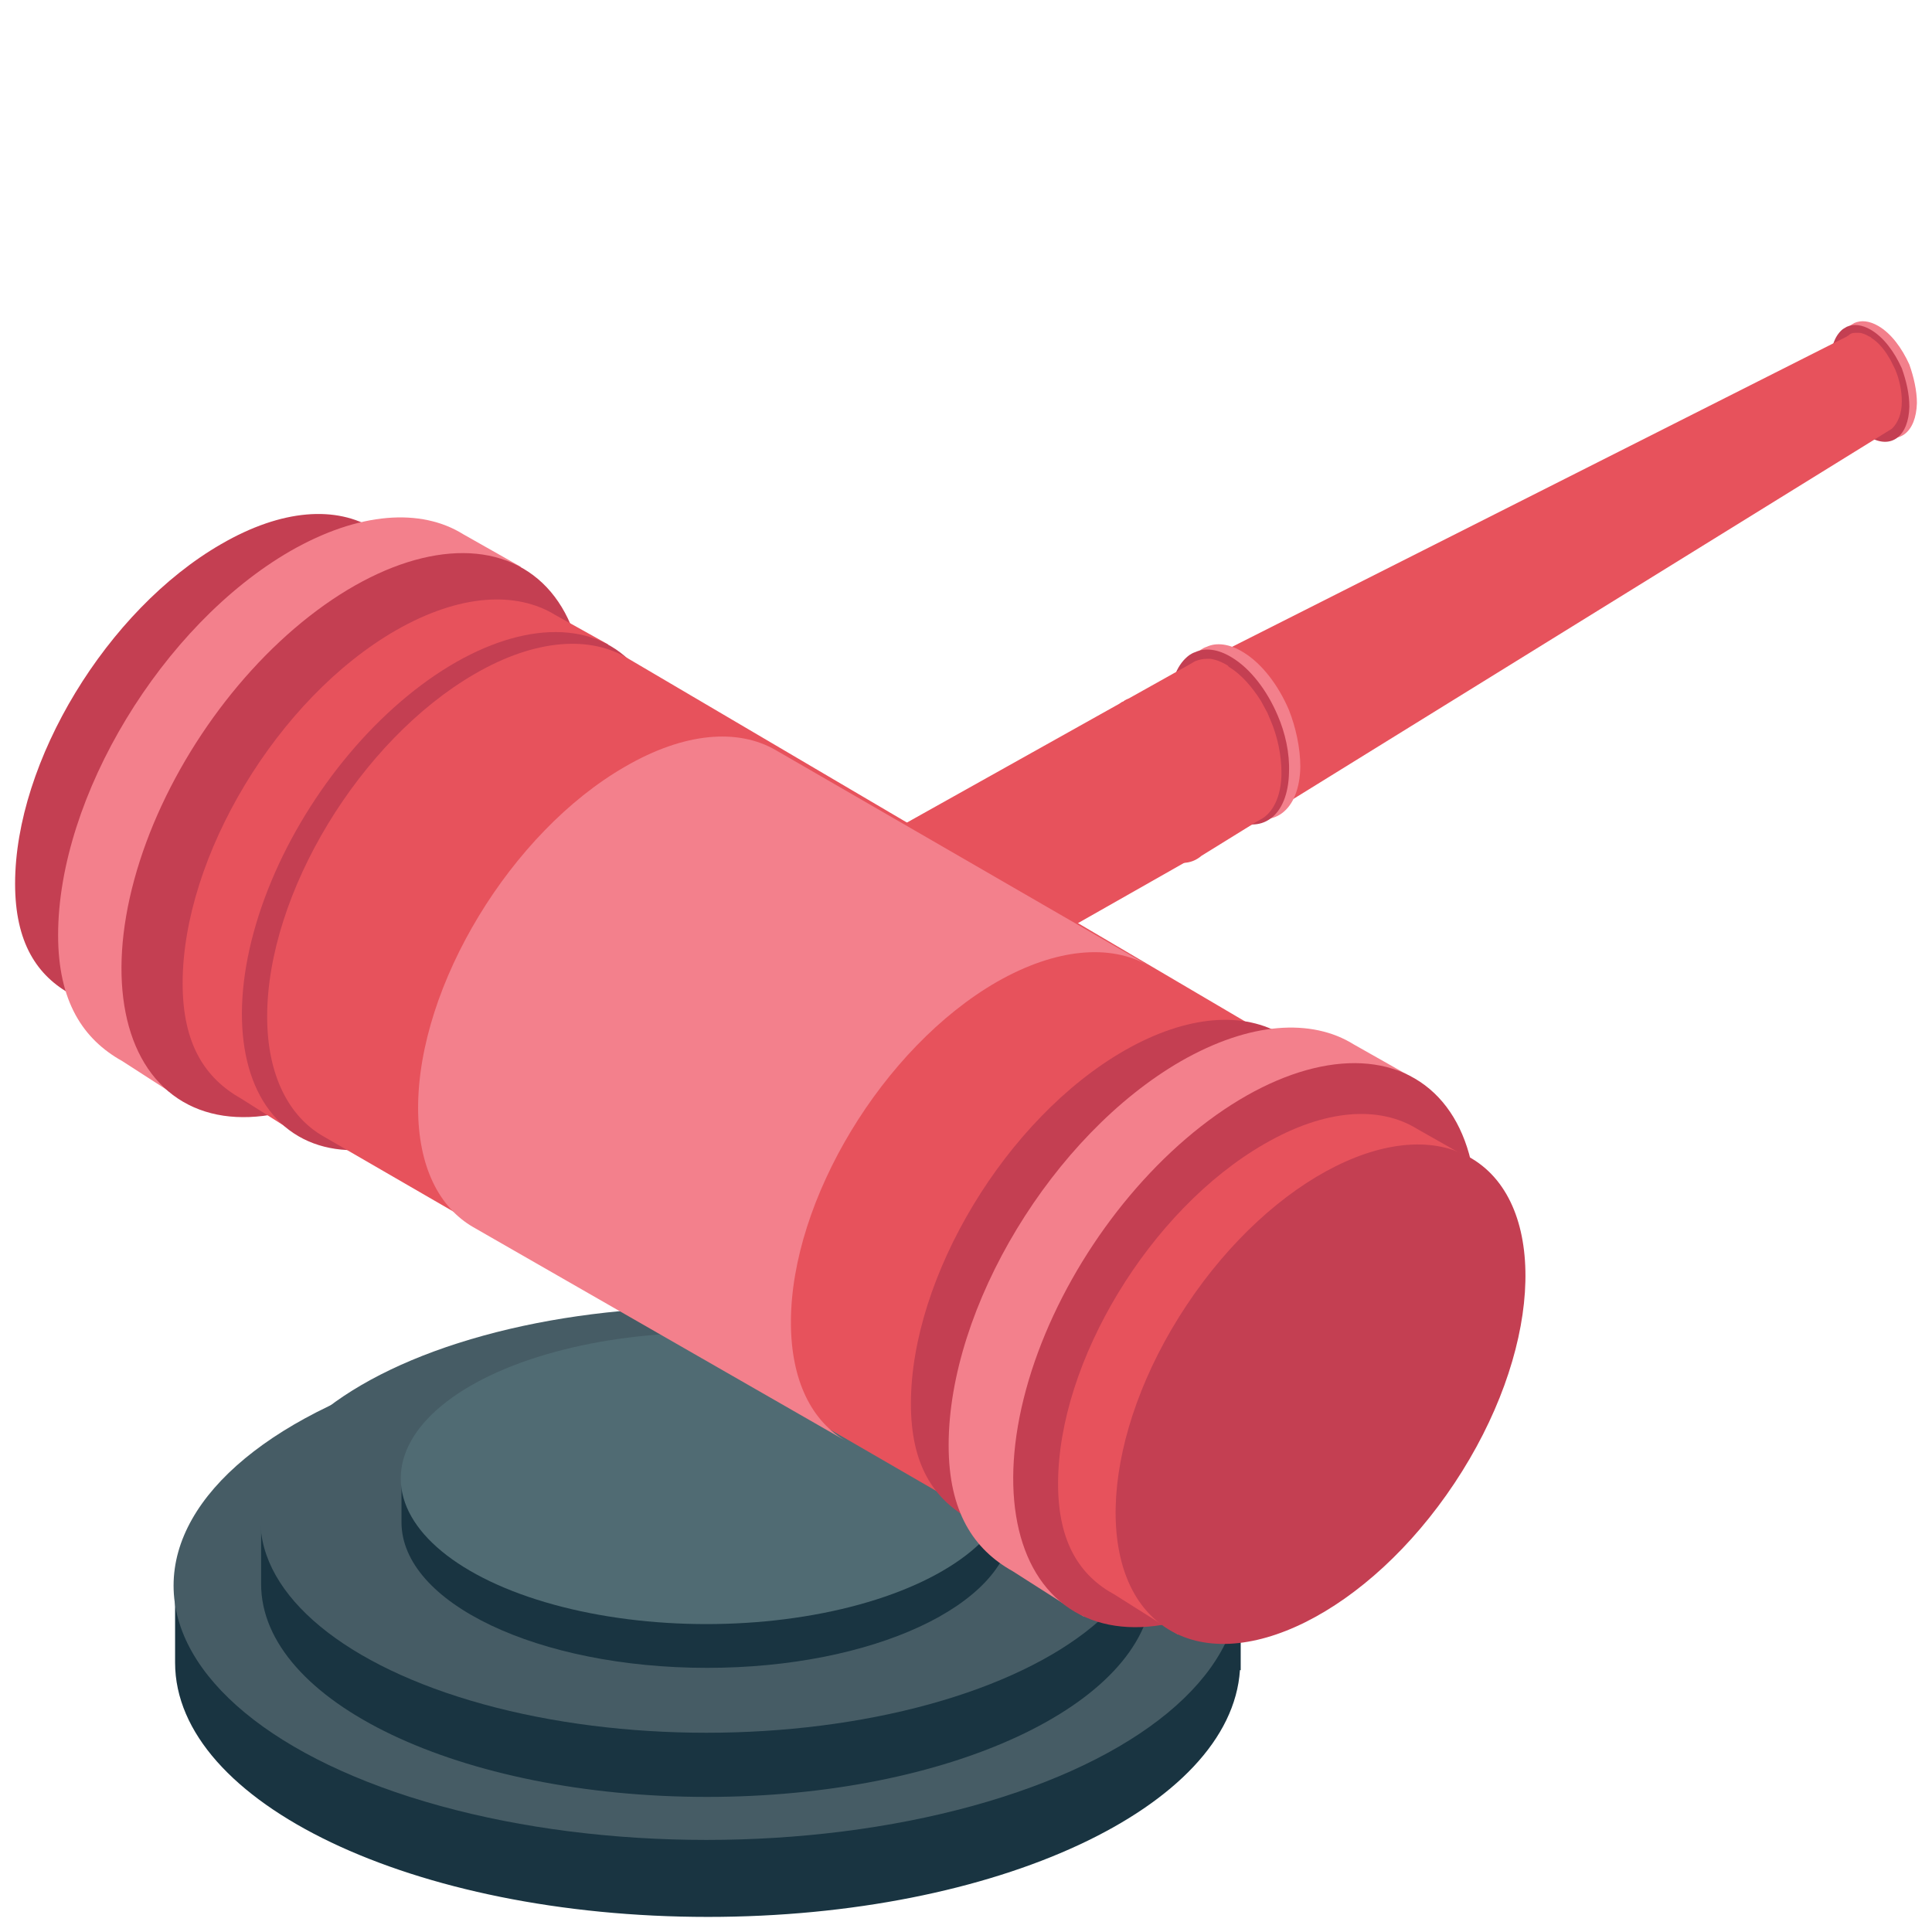 <?xml version="1.0" encoding="utf-8"?>
<!-- Generator: Adobe Illustrator 24.2.1, SVG Export Plug-In . SVG Version: 6.00 Build 0)  -->
<svg version="1.1" id="Layer_1" xmlns="http://www.w3.org/2000/svg" xmlns:xlink="http://www.w3.org/1999/xlink" x="0px" y="0px"
	 viewBox="0 0 256 256" enable-background="new 0 0 256 256" xml:space="preserve">
<g id="attorneys_general" display="none">
	<g display="inline">
		<g>
			<polygon fill="#506B73" points="13.7,160.8 161.6,246.2 242.3,199.5 94.4,114.1 			"/>
			<polygon fill="#193441" points="242.3,199.5 242.3,207.3 161.6,254 161.6,246.2 			"/>
			<polygon fill="#465C65" points="161.6,254 13.7,168.6 13.7,160.8 161.6,246.2 			"/>
		</g>
		<g>
			<polygon fill="#506B73" points="23.4,154.6 161.6,234.4 236,191.4 97.8,111.6 			"/>
			<polygon fill="#193441" points="236,191.4 236,199.2 161.6,242.2 161.6,234.4 			"/>
			<polygon fill="#465C65" points="161.6,242.2 23.4,162.4 23.4,154.6 161.6,234.4 			"/>
		</g>
		<g>
			<polygon fill="#506B73" points="32.4,148.6 161.5,223.1 231.1,183 102,108.5 			"/>
			<polygon fill="#193441" points="231.1,183 231.1,190.2 161.5,230.4 161.5,223.1 			"/>
			<polygon fill="#465C65" points="161.5,230.4 32.4,155.8 32.4,148.6 161.5,223.1 			"/>
		</g>
	</g>
	<g display="inline">
		<g>
			<g>
				<path fill="#C43F52" d="M123.1,125.8c-1.4-4.2-7.4-7.3-14.6-7.3s-13.2,3.1-14.6,7.3h-0.3l0,1.9c0.1,5,6.7,9.1,14.9,9.1
					s14.9-4.1,14.9-9.1l0-1.9H123.1z"/>
				<ellipse fill="#F3808C" cx="108.5" cy="125.8" rx="14.9" ry="9.2"/>
			</g>
			<g>
				<path fill="#C43F52" d="M122.2,123.5c-1.3-3.9-6.9-6.8-13.6-6.8c-6.7,0-12.3,2.9-13.6,6.8h-0.3l0,1.8c0.1,4.7,6.3,8.5,13.9,8.5
					s13.9-3.8,13.9-8.5l0-1.8H122.2z"/>
				<path fill="#F3808C" d="M122.4,123.5c0,4.7-6.2,8.5-13.9,8.5c-7.7,0-13.9-3.8-13.9-8.5c0-4.7,6.2-8.5,13.9-8.5
					C116.2,114.9,122.4,118.7,122.4,123.5z"/>
			</g>
			<g>
				<path fill="#C43F52" d="M121.2,121.7c-1.2-3.6-6.4-6.3-12.7-6.3c-6.2,0-11.4,2.7-12.7,6.3h-0.3l0,1.7c0.1,4.3,5.8,7.9,12.9,7.9
					c7.1,0,12.9-3.5,12.9-7.9l0-1.7H121.2z"/>
				<path fill="#F3808C" d="M121.4,121.7c0,4.4-5.8,7.9-12.9,7.9c-7.1,0-12.9-3.5-12.9-7.9s5.8-7.9,12.9-7.9
					C115.6,113.8,121.4,117.3,121.4,121.7z"/>
			</g>
			<g>
				<path fill="#C43F52" d="M121.2,121.7c-1.2-3.6-6.4-6.3-12.7-6.3c-6.2,0-11.4,2.7-12.7,6.3h-0.3l0,1.7c0.1,4.3,5.8,7.9,12.9,7.9
					c7.1,0,12.9-3.5,12.9-7.9l0-1.7H121.2z"/>
				<path fill="#F3808C" d="M121.4,121.7c0,4.4-5.8,7.9-12.9,7.9c-7.1,0-12.9-3.5-12.9-7.9s5.8-7.9,12.9-7.9
					C115.6,113.8,121.4,117.3,121.4,121.7z"/>
			</g>
			<g>
				<path fill="#C43F52" d="M117.4,50.4c-0.9-2.5-4.5-4.4-8.9-4.4c-4.4,0-8,1.9-8.9,4.4h-0.2l0,68.8c0,3,4.1,5.5,9.1,5.5
					c5,0,9-2.5,9.1-5.5l0-68.8H117.4z"/>
				<path fill="#F3808C" d="M117.6,50.4c0,3.1-4.1,5.6-9.1,5.6c-5,0-9.1-2.5-9.1-5.6c0-3.1,4.1-5.6,9.1-5.6
					C113.5,44.8,117.6,47.3,117.6,50.4z"/>
			</g>
		</g>
		<g>
			<g>
				<path fill="#C43F52" d="M152.4,142.4c-1.4-4.2-7.4-7.3-14.6-7.3c-7.2,0-13.2,3.1-14.6,7.3h-0.3l0,1.9c0.1,5,6.7,9.1,14.9,9.1
					c8.2,0,14.9-4.1,14.9-9.1l0-1.9H152.4z"/>
				<ellipse fill="#F3808C" cx="137.8" cy="142.4" rx="14.9" ry="9.2"/>
			</g>
			<g>
				<path fill="#C43F52" d="M151.4,140.1c-1.3-3.9-6.9-6.8-13.6-6.8c-6.7,0-12.3,2.9-13.6,6.8h-0.3l0,1.8c0.1,4.7,6.3,8.5,13.9,8.5
					c7.7,0,13.9-3.8,13.9-8.5l0-1.8H151.4z"/>
				<path fill="#F3808C" d="M151.7,140.1c0,4.7-6.2,8.5-13.9,8.5c-7.7,0-13.9-3.8-13.9-8.5c0-4.7,6.2-8.5,13.9-8.5
					C145.5,131.5,151.7,135.3,151.7,140.1z"/>
			</g>
			<g>
				<path fill="#C43F52" d="M150.4,138.3c-1.2-3.6-6.4-6.3-12.7-6.3c-6.2,0-11.4,2.7-12.7,6.3h-0.3l0,1.7c0.1,4.3,5.8,7.9,12.9,7.9
					c7.1,0,12.9-3.5,12.9-7.9l0-1.7H150.4z"/>
				<path fill="#F3808C" d="M150.7,138.3c0,4.4-5.8,7.9-12.9,7.9c-7.1,0-12.9-3.5-12.9-7.9s5.8-7.9,12.9-7.9
					C144.9,130.4,150.7,133.9,150.7,138.3z"/>
			</g>
			<g>
				<path fill="#C43F52" d="M150.4,138.3c-1.2-3.6-6.4-6.3-12.7-6.3c-6.2,0-11.4,2.7-12.7,6.3h-0.3l0,1.7c0.1,4.3,5.8,7.9,12.9,7.9
					c7.1,0,12.9-3.5,12.9-7.9l0-1.7H150.4z"/>
				<path fill="#F3808C" d="M150.7,138.3c0,4.4-5.8,7.9-12.9,7.9c-7.1,0-12.9-3.5-12.9-7.9s5.8-7.9,12.9-7.9
					C144.9,130.4,150.7,133.9,150.7,138.3z"/>
			</g>
			<g>
				<path fill="#C43F52" d="M146.6,67c-0.9-2.5-4.5-4.4-8.9-4.4c-4.4,0-8,1.9-8.9,4.4h-0.2l0,68.8c0,3,4.1,5.5,9.1,5.5
					c5,0,9-2.5,9.1-5.5l0-68.8H146.6z"/>
				<path fill="#F3808C" d="M146.8,67c0,3.1-4.1,5.6-9.1,5.6c-5,0-9.1-2.5-9.1-5.6c0-3.1,4.1-5.6,9.1-5.6
					C142.8,61.4,146.8,63.9,146.8,67z"/>
			</g>
		</g>
		<g>
			<g>
				<path fill="#C43F52" d="M181.6,159.3c-1.4-4.2-7.4-7.3-14.6-7.3c-7.2,0-13.2,3.1-14.6,7.3h-0.3l0,1.9c0.1,5,6.7,9.1,14.9,9.1
					c8.2,0,14.9-4.1,14.9-9.1l0-1.9H181.6z"/>
				<ellipse fill="#F3808C" cx="167" cy="159.3" rx="14.9" ry="9.2"/>
			</g>
			<g>
				<path fill="#C43F52" d="M180.6,157c-1.3-3.9-6.9-6.8-13.6-6.8c-6.7,0-12.3,2.9-13.6,6.8h-0.3l0,1.8c0.1,4.7,6.3,8.5,13.9,8.5
					c7.7,0,13.9-3.8,13.9-8.5l0-1.8H180.6z"/>
				<path fill="#F3808C" d="M180.9,157c0,4.7-6.2,8.5-13.9,8.5c-7.7,0-13.9-3.8-13.9-8.5c0-4.7,6.2-8.5,13.9-8.5
					C174.7,148.4,180.9,152.3,180.9,157z"/>
			</g>
			<g>
				<path fill="#C43F52" d="M179.7,155.2c-1.2-3.6-6.4-6.3-12.7-6.3c-6.2,0-11.4,2.7-12.7,6.3h-0.3l0,1.7c0.1,4.3,5.8,7.9,12.9,7.9
					c7.1,0,12.9-3.5,12.9-7.9l0-1.7H179.7z"/>
				<path fill="#F3808C" d="M179.9,155.2c0,4.4-5.8,7.9-12.9,7.9c-7.1,0-12.9-3.5-12.9-7.9c0-4.4,5.8-7.9,12.9-7.9
					C174.1,147.3,179.9,150.8,179.9,155.2z"/>
			</g>
			<g>
				<path fill="#C43F52" d="M179.7,155.2c-1.2-3.6-6.4-6.3-12.7-6.3c-6.2,0-11.4,2.7-12.7,6.3h-0.3l0,1.7c0.1,4.3,5.8,7.9,12.9,7.9
					c7.1,0,12.9-3.5,12.9-7.9l0-1.7H179.7z"/>
				<path fill="#F3808C" d="M179.9,155.2c0,4.4-5.8,7.9-12.9,7.9c-7.1,0-12.9-3.5-12.9-7.9c0-4.4,5.8-7.9,12.9-7.9
					C174.1,147.3,179.9,150.8,179.9,155.2z"/>
			</g>
			<g>
				<path fill="#C43F52" d="M175.9,83.9c-0.9-2.5-4.5-4.4-8.9-4.4c-4.4,0-8,1.9-8.9,4.4h-0.2l0,68.8c0,3,4.1,5.5,9.1,5.5
					c5,0,9-2.5,9.1-5.5l0-68.8H175.9z"/>
				<path fill="#F3808C" d="M176.1,83.9c0,3.1-4.1,5.6-9.1,5.6c-5,0-9.1-2.5-9.1-5.6c0-3.1,4.1-5.6,9.1-5.6
					C172,78.3,176.1,80.8,176.1,83.9z"/>
			</g>
		</g>
		<g>
			<g>
				<path fill="#C43F52" d="M210.9,176.2c-1.4-4.2-7.4-7.3-14.6-7.3c-7.2,0-13.2,3.1-14.6,7.3h-0.3l0,1.9c0.1,5,6.7,9.1,14.9,9.1
					c8.2,0,14.9-4.1,14.9-9.1l0-1.9H210.9z"/>
				<ellipse fill="#F3808C" cx="196.2" cy="176.2" rx="14.9" ry="9.2"/>
			</g>
			<g>
				<path fill="#C43F52" d="M209.9,173.8c-1.3-3.9-6.9-6.8-13.6-6.8c-6.7,0-12.3,2.9-13.6,6.8h-0.3l0,1.8c0.1,4.7,6.3,8.5,13.9,8.5
					c7.7,0,13.9-3.8,13.9-8.5l0-1.8H209.9z"/>
				<ellipse fill="#F3808C" cx="196.2" cy="173.8" rx="13.9" ry="8.5"/>
			</g>
			<g>
				<path fill="#C43F52" d="M208.9,172.1c-1.2-3.6-6.4-6.3-12.7-6.3c-6.2,0-11.4,2.7-12.7,6.3h-0.3l0,1.7c0.1,4.3,5.8,7.9,12.9,7.9
					s12.9-3.5,12.9-7.9l0-1.7H208.9z"/>
				<path fill="#F3808C" d="M209.2,172.1c0,4.4-5.8,7.9-12.9,7.9s-12.9-3.5-12.9-7.9s5.8-7.9,12.9-7.9S209.2,167.7,209.2,172.1z"/>
			</g>
			<g>
				<path fill="#C43F52" d="M208.9,172.1c-1.2-3.6-6.4-6.3-12.7-6.3c-6.2,0-11.4,2.7-12.7,6.3h-0.3l0,1.7c0.1,4.3,5.8,7.9,12.9,7.9
					s12.9-3.5,12.9-7.9l0-1.7H208.9z"/>
				<path fill="#F3808C" d="M209.2,172.1c0,4.4-5.8,7.9-12.9,7.9s-12.9-3.5-12.9-7.9s5.8-7.9,12.9-7.9S209.2,167.7,209.2,172.1z"/>
			</g>
			<g>
				<path fill="#C43F52" d="M205.1,100.7c-0.9-2.5-4.5-4.4-8.9-4.4c-4.4,0-8,1.9-8.9,4.4h-0.2l0,68.8c0,3,4.1,5.5,9.1,5.5
					c5,0,9-2.5,9.1-5.5l0-68.8H205.1z"/>
				<path fill="#F3808C" d="M205.3,100.7c0,3.1-4.1,5.6-9.1,5.6c-5,0-9.1-2.5-9.1-5.6c0-3.1,4.1-5.6,9.1-5.6
					C201.3,95.2,205.3,97.7,205.3,100.7z"/>
			</g>
		</g>
	</g>
	<g display="inline">
		<g>
			<g>
				<path fill="#C43F52" d="M82.5,148.9c-1.4-4.2-7.4-7.3-14.6-7.3c-7.2,0-13.2,3.1-14.6,7.3h-0.3l0,1.9c0.1,5,6.7,9.1,14.9,9.1
					c8.2,0,14.9-4.1,14.9-9.1l0-1.9H82.5z"/>
				<ellipse fill="#F3808C" cx="67.8" cy="148.9" rx="14.9" ry="9.2"/>
			</g>
			<g>
				<path fill="#C43F52" d="M81.5,146.6c-1.3-3.9-6.9-6.8-13.6-6.8c-6.7,0-12.3,2.9-13.6,6.8h-0.3l0,1.8c0.1,4.7,6.3,8.5,13.9,8.5
					c7.7,0,13.9-3.8,13.9-8.5l0-1.8H81.5z"/>
				<path fill="#F3808C" d="M81.8,146.6c0,4.7-6.2,8.5-13.9,8.5c-7.7,0-13.9-3.8-13.9-8.5c0-4.7,6.2-8.5,13.9-8.5
					C75.5,138,81.8,141.8,81.8,146.6z"/>
			</g>
			<g>
				<path fill="#C43F52" d="M80.5,144.8c-1.2-3.6-6.4-6.3-12.7-6.3c-6.2,0-11.4,2.7-12.7,6.3h-0.3l0,1.7c0.1,4.3,5.8,7.9,12.9,7.9
					c7.1,0,12.9-3.5,12.9-7.9l0-1.7H80.5z"/>
				<path fill="#F3808C" d="M80.8,144.8c0,4.4-5.8,7.9-12.9,7.9c-7.1,0-12.9-3.5-12.9-7.9s5.8-7.9,12.9-7.9
					C75,136.9,80.8,140.4,80.8,144.8z"/>
			</g>
			<g>
				<path fill="#C43F52" d="M80.5,144.8c-1.2-3.6-6.4-6.3-12.7-6.3c-6.2,0-11.4,2.7-12.7,6.3h-0.3l0,1.7c0.1,4.3,5.8,7.9,12.9,7.9
					c7.1,0,12.9-3.5,12.9-7.9l0-1.7H80.5z"/>
				<path fill="#F3808C" d="M80.8,144.8c0,4.4-5.8,7.9-12.9,7.9c-7.1,0-12.9-3.5-12.9-7.9s5.8-7.9,12.9-7.9
					C75,136.9,80.8,140.4,80.8,144.8z"/>
			</g>
			<g>
				<path fill="#E7525C" d="M76.7,73.4c-0.9-2.5-4.5-4.4-8.9-4.4c-4.4,0-8,1.9-8.9,4.4h-0.2l0,68.8c0,3,4.1,5.5,9.1,5.5
					c5,0,9-2.5,9.1-5.5l0-68.8H76.7z"/>
				<path fill="#F3808C" d="M76.9,73.4c0,3.1-4.1,5.6-9.1,5.6c-5,0-9.1-2.5-9.1-5.6c0-3.1,4.1-5.6,9.1-5.6
					C72.8,67.9,76.9,70.4,76.9,73.4z"/>
			</g>
		</g>
		<g>
			<g>
				<path fill="#C43F52" d="M111.7,165.5c-1.4-4.2-7.4-7.3-14.6-7.3c-7.2,0-13.2,3.1-14.6,7.3h-0.3l0,1.9c0.1,5,6.7,9.1,14.9,9.1
					s14.9-4.1,14.9-9.1l0-1.9H111.7z"/>
				<ellipse fill="#F3808C" cx="97.1" cy="165.5" rx="14.9" ry="9.2"/>
			</g>
			<g>
				<path fill="#C43F52" d="M110.7,163.1c-1.3-3.9-6.9-6.8-13.6-6.8c-6.7,0-12.3,2.9-13.6,6.8h-0.3l0,1.8c0.1,4.7,6.3,8.5,13.9,8.5
					c7.7,0,13.9-3.8,13.9-8.5l0-1.8H110.7z"/>
				<path fill="#F3808C" d="M111,163.1c0,4.7-6.2,8.5-13.9,8.5c-7.7,0-13.9-3.8-13.9-8.5c0-4.7,6.2-8.5,13.9-8.5
					C104.8,154.6,111,158.4,111,163.1z"/>
			</g>
			<g>
				<path fill="#C43F52" d="M109.7,161.4c-1.2-3.6-6.4-6.3-12.7-6.3c-6.2,0-11.4,2.7-12.7,6.3h-0.3l0,1.7c0.1,4.3,5.8,7.9,12.9,7.9
					c7.1,0,12.9-3.5,12.9-7.9l0-1.7H109.7z"/>
				<path fill="#F3808C" d="M110,161.4c0,4.4-5.8,7.9-12.9,7.9c-7.1,0-12.9-3.5-12.9-7.9c0-4.4,5.8-7.9,12.9-7.9
					C104.2,153.5,110,157,110,161.4z"/>
			</g>
			<g>
				<path fill="#C43F52" d="M109.7,161.4c-1.2-3.6-6.4-6.3-12.7-6.3c-6.2,0-11.4,2.7-12.7,6.3h-0.3l0,1.7c0.1,4.3,5.8,7.9,12.9,7.9
					c7.1,0,12.9-3.5,12.9-7.9l0-1.7H109.7z"/>
				<path fill="#F3808C" d="M110,161.4c0,4.4-5.8,7.9-12.9,7.9c-7.1,0-12.9-3.5-12.9-7.9c0-4.4,5.8-7.9,12.9-7.9
					C104.2,153.5,110,157,110,161.4z"/>
			</g>
			<g>
				<path fill="#E7525C" d="M106,90c-0.9-2.5-4.5-4.4-8.9-4.4c-4.4,0-8,1.9-8.9,4.4H88l0,68.8c0,3,4.1,5.5,9.1,5.5
					c5,0,9-2.5,9.1-5.5l0-68.8H106z"/>
				<path fill="#F3808C" d="M106.1,90c0,3.1-4.1,5.6-9.1,5.6c-5,0-9.1-2.5-9.1-5.6c0-3.1,4.1-5.6,9.1-5.6
					C102.1,84.5,106.1,87,106.1,90z"/>
			</g>
		</g>
		<g>
			<g>
				<path fill="#C43F52" d="M141,182.4c-1.4-4.2-7.4-7.3-14.6-7.3c-7.2,0-13.2,3.1-14.6,7.3h-0.3l0,1.9c0.1,5,6.7,9.1,14.9,9.1
					s14.9-4.1,14.9-9.1l0-1.9H141z"/>
				<ellipse fill="#F3808C" cx="126.3" cy="182.4" rx="14.9" ry="9.2"/>
			</g>
			<g>
				<path fill="#C43F52" d="M140,180.1c-1.3-3.9-6.9-6.8-13.6-6.8c-6.7,0-12.3,2.9-13.6,6.8h-0.3l0,1.8c0.1,4.7,6.3,8.5,13.9,8.5
					s13.9-3.8,13.9-8.5l0-1.8H140z"/>
				<path fill="#F3808C" d="M140.3,180.1c0,4.7-6.2,8.5-13.9,8.5c-7.7,0-13.9-3.8-13.9-8.5c0-4.7,6.2-8.5,13.9-8.5
					C134,171.5,140.3,175.3,140.3,180.1z"/>
			</g>
			<g>
				<path fill="#C43F52" d="M139,178.3c-1.2-3.6-6.4-6.3-12.7-6.3c-6.2,0-11.4,2.7-12.7,6.3h-0.3l0,1.7c0.1,4.3,5.8,7.9,12.9,7.9
					c7.1,0,12.9-3.5,12.9-7.9l0-1.7H139z"/>
				<path fill="#F3808C" d="M139.2,178.3c0,4.4-5.8,7.9-12.9,7.9c-7.1,0-12.9-3.5-12.9-7.9s5.8-7.9,12.9-7.9
					C133.5,170.4,139.2,173.9,139.2,178.3z"/>
			</g>
			<g>
				<path fill="#C43F52" d="M139,178.3c-1.2-3.6-6.4-6.3-12.7-6.3c-6.2,0-11.4,2.7-12.7,6.3h-0.3l0,1.7c0.1,4.3,5.8,7.9,12.9,7.9
					c7.1,0,12.9-3.5,12.9-7.9l0-1.7H139z"/>
				<path fill="#F3808C" d="M139.2,178.3c0,4.4-5.8,7.9-12.9,7.9c-7.1,0-12.9-3.5-12.9-7.9s5.8-7.9,12.9-7.9
					C133.5,170.4,139.2,173.9,139.2,178.3z"/>
			</g>
			<g>
				<path fill="#E7525C" d="M135.2,107c-0.9-2.5-4.5-4.4-8.9-4.4c-4.4,0-8,1.9-8.9,4.4h-0.2l0,68.8c0,3,4.1,5.5,9.1,5.5
					c5,0,9-2.5,9.1-5.5l0-68.8H135.2z"/>
				<path fill="#F3808C" d="M135.4,107c0,3.1-4.1,5.6-9.1,5.6c-5,0-9.1-2.5-9.1-5.6c0-3.1,4.1-5.6,9.1-5.6
					C131.3,101.4,135.4,103.9,135.4,107z"/>
			</g>
		</g>
		<g>
			<g>
				<path fill="#C43F52" d="M170.2,199.3c-1.4-4.2-7.4-7.3-14.6-7.3c-7.2,0-13.2,3.1-14.6,7.3h-0.3l0,1.9c0.1,5,6.7,9.1,14.9,9.1
					c8.2,0,14.9-4.1,14.9-9.1l0-1.9H170.2z"/>
				<ellipse fill="#F3808C" cx="155.6" cy="199.3" rx="14.9" ry="9.2"/>
			</g>
			<g>
				<path fill="#C43F52" d="M169.2,196.9c-1.3-3.9-6.9-6.8-13.6-6.8c-6.7,0-12.3,2.9-13.6,6.8h-0.3l0,1.8c0.1,4.7,6.3,8.5,13.9,8.5
					c7.7,0,13.9-3.8,13.9-8.5l0-1.8H169.2z"/>
				<path fill="#F3808C" d="M169.5,196.9c0,4.7-6.2,8.5-13.9,8.5c-7.7,0-13.9-3.8-13.9-8.5c0-4.7,6.2-8.5,13.9-8.5
					C163.3,188.4,169.5,192.2,169.5,196.9z"/>
			</g>
			<g>
				<path fill="#C43F52" d="M168.2,195.2c-1.2-3.6-6.4-6.3-12.7-6.3c-6.2,0-11.4,2.7-12.7,6.3h-0.3l0,1.7c0.1,4.3,5.8,7.9,12.9,7.9
					c7.1,0,12.9-3.5,12.9-7.9l0-1.7H168.2z"/>
				<ellipse fill="#F3808C" cx="155.6" cy="195.2" rx="12.9" ry="7.9"/>
			</g>
			<g>
				<path fill="#C43F52" d="M168.2,195.2c-1.2-3.6-6.4-6.3-12.7-6.3c-6.2,0-11.4,2.7-12.7,6.3h-0.3l0,1.7c0.1,4.3,5.8,7.9,12.9,7.9
					c7.1,0,12.9-3.5,12.9-7.9l0-1.7H168.2z"/>
				<ellipse fill="#F3808C" cx="155.6" cy="195.2" rx="12.9" ry="7.9"/>
			</g>
			<g>
				<path fill="#E7525C" d="M164.5,123.8c-0.9-2.5-4.5-4.4-8.9-4.4c-4.4,0-8,1.9-8.9,4.4h-0.2l0,68.8c0,3,4.1,5.5,9.1,5.5
					c5,0,9-2.5,9.1-5.5l0-68.8H164.5z"/>
				<path fill="#F3808C" d="M164.6,123.8c0,3.1-4.1,5.6-9.1,5.6c-5,0-9.1-2.5-9.1-5.6c0-3.1,4.1-5.6,9.1-5.6
					C160.6,118.2,164.6,120.7,164.6,123.8z"/>
			</g>
		</g>
	</g>
	<g display="inline">
		<g>
			<polygon fill="#F3808C" points="227.8,93.9 227.8,101 159.9,140.2 159.9,133.1 			"/>
			<polygon fill="#F3808C" points="159.9,140.2 33.8,67.3 33.8,60.3 159.9,133.1 			"/>
		</g>
		<g>
			<polygon fill="#F3808C" points="23.4,52 87.1,45 161.6,131.8 236,88.8 161.5,2 97.8,9 			"/>
			<g>
				<polygon fill="#C43F52" points="236,88.8 236,92.4 161.6,135.3 161.6,131.8 				"/>
				<polygon fill="#C43F52" points="161.6,135.3 23.4,55.5 23.4,52 161.6,131.8 				"/>
			</g>
			<polygon fill="#E7525C" points="161.6,131.8 87.1,45 161.5,2 236,88.8 			"/>
			<polygon fill="#F3808C" points="87.1,45 23.4,52 97.8,9 161.5,2 			"/>
			<polygon fill="#F58F9C" points="161.6,131.8 23.4,52 87.1,45 			"/>
			<polygon fill="#C43F52" points="143.1,115.7 38.5,55.3 86.8,50 			"/>
			<polygon fill="#E7525C" points="43.9,54.7 38.5,55.3 143.1,115.7 136.9,108.4 			"/>
		</g>
	</g>
</g>
<g id="public-defenders" display="none">
	<polygon display="inline" fill="#E2A67D" points="228.1,96.8 71.6,6.4 32.4,29 189,119.4 	"/>
	<path display="inline" fill="#E7525C" d="M189,119.4V254c-1.5,0-2.9-0.4-4.3-1.1l-4.5-2.6L40.7,169.8c-5.1-3-8.3-8.4-8.3-14.3V29
		L189,119.4z"/>
	<path display="inline" fill="#C43F52" d="M32.4,105.8c4.9,9.1,12.3,16.9,21.6,22.3l82.7,47.8h0l9.1,5.2c3,1.7,6.1,2.7,9.2,3.1l0,0
		c14.3,4,31.5-6.5,31.5-24.6v-37.5l-154.1-89V105.8z"/>
	<path display="inline" fill="#C43F52" d="M228.1,96.8v130.6c0,3.3-1.8,6.4-4.7,8.1l-25.7,14.8l-4.5,2.6c-1.3,0.7-2.8,1.1-4.2,1.1
		V119.4L228.1,96.8z"/>
	<polygon display="inline" fill="#E2A67D" points="228.1,96.8 71.6,6.4 32.4,29 189,119.4 	"/>
	<g display="inline">
		<polygon fill="#C1855D" points="30,31.5 30,27.3 186.5,117.6 186.5,121.9 		"/>
		<polygon fill="#A12C43" points="186.5,121.9 230.3,96.7 230.3,92.4 186.5,117.6 		"/>
		<polygon fill="#E7525C" points="230.3,92.4 73.8,2 30,27.3 186.5,117.6 		"/>
	</g>
	<g display="inline">
		<path fill="#A12C43" d="M182.2,120.2V143l-11.2-8.5l-34.2,36.9l18.3,8.3c14.3,4,31.5-6.5,31.5-24.6v-37.5L182.2,120.2z"/>
		<g>
			<path fill="#F3808C" d="M25.7,74.4V29.8l156.5,90.4v35.5c0,18.6-20.2,30.3-36.3,21l-91.8-53C36.5,113.5,25.7,94.7,25.7,74.4z"/>
			<polygon fill="#E7525C" points="186.5,117.6 30,27.2 25.7,29.8 182.2,120.2 			"/>
		</g>
	</g>
	<g display="inline">
		<g>
			<polygon fill="#C18861" points="49.9,144.3 49.9,135.5 70.3,147.2 70.3,156 			"/>
			<polygon fill="#B06C3F" points="70.3,156 75.3,153.1 75.3,144.3 70.3,147.2 			"/>
			<polygon fill="#D69D76" points="75.3,144.3 55,132.5 49.9,135.5 70.3,147.2 			"/>
			<polygon fill="#465C65" points="49.9,144.3 49.9,135.5 70.3,147.2 70.3,156 			"/>
			<polygon fill="#193441" points="70.3,156 75.3,153.1 75.3,144.3 70.3,147.2 			"/>
			<polygon fill="#506B73" points="75.3,144.3 55,132.5 49.9,135.5 70.3,147.2 			"/>
		</g>
		<g>
			<polygon fill="#C18861" points="55.8,138.6 55.8,116.6 67.3,123.2 67.3,145.2 			"/>
			<polygon fill="#B06C3F" points="67.3,145.2 70.1,143.6 70.1,121.5 67.3,123.2 			"/>
			<polygon fill="#D69D76" points="70.1,121.5 58.7,114.9 55.8,116.6 67.3,123.2 			"/>
			<polygon fill="#465C65" points="55.8,138.6 55.8,116.6 67.3,123.2 67.3,145.2 			"/>
			<polygon fill="#193441" points="67.3,145.2 70.1,143.6 70.1,121.5 67.3,123.2 			"/>
			<polygon fill="#506B73" points="70.1,121.5 58.7,114.9 55.8,116.6 67.3,123.2 			"/>
		</g>
		<g>
			<polygon fill="#C18861" points="56.5,141.2 56.5,128.8 62.9,132.5 62.9,144.8 			"/>
			<polygon fill="#B06C3F" points="62.9,144.8 64.5,143.9 64.5,131.6 62.9,132.5 			"/>
			<polygon fill="#D69D76" points="64.5,131.6 58.1,127.9 56.5,128.8 62.9,132.5 			"/>
			<polygon fill="#193441" points="56.5,141.2 56.5,128.8 62.9,132.5 62.9,144.8 			"/>
			<polygon fill="#193441" points="62.9,144.8 64.5,143.9 64.5,131.6 62.9,132.5 			"/>
			<polygon fill="#506B73" points="64.5,131.6 58.1,127.9 56.5,128.8 62.9,132.5 			"/>
		</g>
	</g>
	<g display="inline">
		<g>
			<polygon fill="#C18861" points="122.5,186.2 122.5,177.4 142.8,189.1 142.8,197.9 			"/>
			<polygon fill="#B06C3F" points="142.8,197.9 147.9,195 147.9,186.2 142.8,189.1 			"/>
			<polygon fill="#D69D76" points="147.9,186.2 127.6,174.5 122.5,177.4 142.8,189.1 			"/>
			<polygon fill="#465C65" points="122.5,186.2 122.5,177.4 142.8,189.1 142.8,197.9 			"/>
			<polygon fill="#193441" points="142.8,197.9 147.9,195 147.9,186.2 142.8,189.1 			"/>
			<polygon fill="#506B73" points="147.9,186.2 127.6,174.5 122.5,177.4 142.8,189.1 			"/>
		</g>
		<g>
			<polygon fill="#C18861" points="128.4,180.6 128.4,158.5 139.8,165.1 139.8,187.2 			"/>
			<polygon fill="#B06C3F" points="139.8,187.2 142.7,185.5 142.7,163.5 139.8,165.1 			"/>
			<polygon fill="#D69D76" points="142.7,163.5 131.3,156.9 128.4,158.5 139.8,165.1 			"/>
			<polygon fill="#465C65" points="128.4,180.6 128.4,158.5 139.8,165.1 139.8,187.2 			"/>
			<polygon fill="#193441" points="139.8,187.2 142.7,185.5 142.7,163.5 139.8,165.1 			"/>
			<polygon fill="#506B73" points="142.7,163.5 131.3,156.9 128.4,158.5 139.8,165.1 			"/>
		</g>
		<g>
			<polygon fill="#C18861" points="129.1,183.1 129.1,170.8 135.5,174.5 135.5,186.8 			"/>
			<polygon fill="#B06C3F" points="135.5,186.8 137,185.9 137,173.5 135.5,174.5 			"/>
			<polygon fill="#D69D76" points="137,173.5 130.7,169.9 129.1,170.8 135.5,174.5 			"/>
			<polygon fill="#193441" points="129.1,183.1 129.1,170.8 135.5,174.5 135.5,186.8 			"/>
			<polygon fill="#193441" points="135.5,186.8 137,185.9 137,173.5 135.5,174.5 			"/>
			<polygon fill="#506B73" points="137,173.5 130.7,169.9 129.1,170.8 135.5,174.5 			"/>
		</g>
	</g>
	<g display="inline">
		<path fill="#A12C43" d="M155.1,79.7c-1.8,0-3.2-1.4-3.2-3.2v-8.2c0-4.3-2.3-8.3-6.1-10.5l-29.7-17.1c-0.6-0.4-1.2-0.2-1.5,0
			c-0.3,0.2-0.7,0.5-0.7,1.3V51c0,1.8-1.4,3.2-3.2,3.2c-1.8,0-3.2-1.4-3.2-3.2V42c0-2.9,1.5-5.4,4-6.9c2.5-1.4,5.4-1.4,7.9,0
			L149,52.2c5.7,3.3,9.3,9.5,9.3,16.1v8.2C158.3,78.3,156.9,79.7,155.1,79.7z"/>
	</g>
</g>
<g id="municipal_attorneys" display="none">
	<g display="inline">
		<path fill="#E7525C" d="M22.6,82C25.5,95.1,37.9,105,52.7,105C67.6,105,80,95.1,82.8,82H22.6z"/>
		<path fill="#F3808C" d="M83.5,79.4c0,10.4-13.8,18.8-30.8,18.8c-17,0-30.8-8.4-30.8-18.8s13.8-18.8,30.8-18.8
			C69.7,60.6,83.5,69,83.5,79.4z"/>
		<path fill="#E7525C" d="M76.9,79.4c0,8.2-10.8,14.8-24.2,14.8c-13.4,0-24.2-6.6-24.2-14.8s10.8-14.8,24.2-14.8
			C66.1,64.6,76.9,71.2,76.9,79.4z"/>
	</g>
	<g display="inline">
		<path fill="#E7525C" d="M173.2,168.5c2.9,13.1,15.3,22.9,30.1,22.9c14.9,0,27.3-9.8,30.1-22.9H173.2z"/>
		<path fill="#F3808C" d="M234,165.8c0,10.4-13.8,18.8-30.8,18.8s-30.8-8.4-30.8-18.8c0-10.4,13.8-18.8,30.8-18.8
			S234,155.4,234,165.8z"/>
		<path fill="#E7525C" d="M227.5,165.8c0,8.2-10.8,14.8-24.2,14.8c-13.4,0-24.2-6.6-24.2-14.8c0-8.2,10.8-14.8,24.2-14.8
			C216.6,151,227.5,157.6,227.5,165.8z"/>
	</g>
	<g display="inline">
		<path fill="#C43F52" d="M224.7,179.6c-0.3,0-0.5-0.2-0.6-0.4l-21.8-75.4l-21.9,50.5c-0.1,0.3-0.5,0.4-0.8,0.3
			c-0.3-0.1-0.5-0.5-0.3-0.8l22.6-52.1c0.1-0.2,0.3-0.4,0.6-0.4c0.3,0,0.5,0.2,0.5,0.4l22.2,77.1c0.1,0.3-0.1,0.7-0.4,0.8
			C224.8,179.6,224.7,179.6,224.7,179.6z"/>
	</g>
	<g display="inline">
		<path fill="#C43F52" d="M74.1,93.2c-0.3,0-0.5-0.2-0.6-0.4L51.7,17.3L30,67.7c-0.1,0.3-0.5,0.4-0.8,0.3c-0.3-0.1-0.5-0.5-0.3-0.8
			l22.4-52c0.1-0.2,0.3-0.4,0.6-0.4c0.3,0,0.5,0.2,0.5,0.4l22.3,77.1c0.1,0.3-0.1,0.7-0.4,0.8C74.2,93.1,74.2,93.2,74.1,93.2z"/>
	</g>
	<g display="inline">
		<g>
			<path fill="#F3808C" d="M35.2,14.3L41,4.6l-1.9-1.1l0,0C38.3,3,37.2,3.1,36,3.8c-2.3,1.3-4.2,4.4-4.2,6.9c0,1.2,0.4,2,1.1,2.4
				l0,0L35.2,14.3z"/>
			<path fill="#AA6F43" d="M42.2,7c0,2.5-1.9,5.6-4.2,6.9c-2.3,1.3-4.2,0.4-4.2-2.1c0-2.5,1.9-5.6,4.2-6.9C40.3,3.6,42.2,4.5,42.2,7
				z"/>
		</g>
		<g>
			<path fill="#E7525C" d="M38,18.1L46.4,4l-2.8-1.6l0,0c-1.1-0.7-2.7-0.6-4.5,0.4c-3.3,1.9-6.1,6.4-6.1,10c0,1.7,0.6,2.9,1.6,3.5
				l0,0L38,18.1z"/>
			<path fill="#C43F52" d="M48,7.5c0,3.6-2.7,8-6,9.9c-3.3,1.9-6,0.6-6-3c0-3.6,2.7-8,6-9.9C45.3,2.6,48,3.9,48,7.5z"/>
		</g>
		<path fill="#F3808C" d="M77.3,18.4c-1.1-0.2-2.1-0.5-3.2-0.7c-1.1-0.3-2.1-0.5-3.2-0.8c-1-0.3-2.1-0.5-3.1-0.8
			c-1-0.3-2.1-0.6-3.1-0.9c-1-0.3-2-0.6-3-0.9c-1-0.3-2-0.7-3-1c-1-0.4-2-0.7-2.9-1.1c-1-0.4-1.9-0.8-2.9-1.3
			c-0.9-0.4-1.9-0.9-2.8-1.4c-0.9-0.5-1.8-1-2.7-1.6c-0.6-0.4-1.1-0.7-1.7-1.1c-0.6-0.4-1.4-0.4-2-0.2c-0.7,0.2-1.4,0.6-1.9,1.1
			c-0.5,0.4-1,0.9-1.4,1.5c-0.4,0.6-0.8,1.2-1.1,1.8c-0.3,0.6-0.5,1.2-0.6,1.9c-0.1,0.4-0.1,0.7-0.1,1.1c0,0.9,0.3,2,1.2,2.4
			c0.2,0.1,0.5,0.3,0.7,0.4c0.2,0.2,0.5,0.3,0.7,0.5c0.5,0.3,1,0.6,1.4,0.9c1,0.6,1.9,1.1,2.9,1.6c1,0.5,2,1,3,1.5
			c1,0.5,2,0.9,3,1.3c1,0.4,2,0.8,3,1.2c1,0.4,2,0.7,3,1.1c1,0.3,2,0.7,3.1,1c1,0.3,2,0.6,3.1,0.9c1,0.3,2.1,0.6,3.1,0.8
			c1,0.3,2.1,0.5,3.1,0.8c1,0.2,2,0.5,3.1,0.7c0.7,0.2,1.4,0.3,2,0.5c21.9,5.1,40.7,9.5,50.2,41.6l10.9-3.2
			C124.5,29.4,99.5,23.6,77.3,18.4z"/>
	</g>
	<g display="inline">
		<polygon fill="#506B73" points="205.7,211.7 93,146.6 45.5,174.1 158.1,240.8 		"/>
		<g>
			<polygon fill="#465C65" points="158.8,250.6 158.1,239.1 205.7,211.7 211.9,220 			"/>
			<polygon fill="#465C65" points="158.8,250.6 39.2,181.6 45.5,174.1 158.1,239.1 			"/>
			<polygon fill="#193441" points="211.9,220 211.9,223.4 158.8,254 158.8,250.6 			"/>
			<polygon fill="#193441" points="39.2,181.6 39.2,185 158.8,254 158.8,250.6 			"/>
		</g>
	</g>
	<g display="inline">
		<polygon fill="#506B73" points="176.5,199.4 106.3,158.8 76.6,175.9 146.8,217.5 		"/>
		<g>
			<polygon fill="#465C65" points="147.2,223.6 146.8,216.4 176.5,199.4 180.3,204.5 			"/>
			<polygon fill="#465C65" points="147.2,223.6 72.7,180.6 76.6,175.9 146.8,216.4 			"/>
			<polygon fill="#193441" points="180.3,204.5 180.3,206.7 147.2,225.7 147.2,223.6 			"/>
			<polygon fill="#193441" points="72.7,180.6 72.7,182.7 147.2,225.7 147.2,223.6 			"/>
		</g>
	</g>
	<path display="inline" fill="#C43F52" d="M118.8,57.1v128.5c0,0.1,0,0.2,0,0.3c0,2.9,3.8,5.2,8.5,5.2c4.7,0,8.5-2.3,8.5-5.2V57.1
		H118.8z"/>
	<path display="inline" fill="#E7525C" d="M118.8,83.8c1.7,1.8,4.9,3,8.5,3c3.6,0,6.8-1.2,8.5-3V57.1h-17V83.8z"/>
	<path display="inline" fill="#B57448" d="M135.8,57c0,2.9-3.8,5.2-8.5,5.2c-4.7,0-8.5-2.3-8.5-5.2c0-2.9,3.8-5.2,8.5-5.2
		C132,51.8,135.8,54.1,135.8,57z"/>
	<g display="inline">
		<path fill="#C43F52" d="M117.3,41.9v36c0,0.1,0,0.3,0,0.4c0,3.4,4.5,6.1,10,6.1c5.5,0,10-2.7,10-6.1V41.9H117.3z"/>
		<ellipse fill="#E7525C" cx="127.3" cy="41.7" rx="10" ry="6.1"/>
	</g>
	<g display="inline">
		<path fill="#C43F52" d="M119.4,38.6v2.3c0,0.1,0,0.2,0,0.3c0,2.7,3.5,4.8,7.9,4.8s7.9-2.2,7.9-4.8v-2.6H119.4z"/>
		<path fill="#E7525C" d="M135.2,38.5c0,2.7-3.5,4.8-7.9,4.8s-7.9-2.2-7.9-4.8c0-2.7,3.5-4.8,7.9-4.8S135.2,35.9,135.2,38.5z"/>
	</g>
	<g display="inline">
		<path fill="#C43F52" d="M122.8,37v1.3c0,0.1,0,0.1,0,0.2c0,1.5,2,2.8,4.5,2.8c2.5,0,4.5-1.2,4.5-2.8V37H122.8z"/>
		<ellipse fill="#E7525C" cx="127.3" cy="36.9" rx="4.5" ry="2.8"/>
	</g>
	<g display="inline">
		<g>
			<g>
				<path fill="#F3808C" d="M215.2,101.7l-5.1,9.9c-0.2,0-0.4,0-0.5-0.1c-0.2-0.1-0.5-0.3-0.5-0.3c-14.2-7.4-26.5-18.3-37.4-27.9
					c-17-15-28.4-24.5-39.1-21.6c-0.1,0-0.2,0.1-0.3,0.1c-1.4,0.2-2.5-0.7-2.9-2.7c-0.5-2.8,0.6-6.4,2.7-8.2
					c0.5-0.5,1.1-0.8,1.6-0.9c0.2,0,0.5-0.1,0.7-0.1c15.3-1.3,29.8,11.5,44.9,24.9C190.3,84.7,201.8,94.9,215.2,101.7
					C215.1,101.7,215.2,101.7,215.2,101.7z"/>
			</g>
			<path fill="#AA6F43" d="M216.5,104.2c0,2.5-1.9,5.5-4.2,6.9c-0.8,0.5-1.6,0.6-2.2,0.6c-0.2,0-0.4,0-0.5-0.1
				c-0.2-0.1-0.5-0.3-0.5-0.3c-0.6-0.4-0.9-1.2-0.9-2.3c0-2.5,1.9-5.5,4.2-6.9c1.1-0.6,2.1-0.7,2.8-0.5c0,0,0.1,0,0.1,0l0,0
				C216,102.1,216.5,102.9,216.5,104.2z"/>
			<path fill="#F3808C" d="M133.9,60.9c-0.5,0.4-0.9,0.7-1.4,0.8c-0.1,0-0.2,0.1-0.3,0.1c-1.4,0.2-2.5-0.7-2.9-2.7
				c-0.5-2.8,0.6-6.4,2.7-8.2c0.5-0.5,1.1-0.8,1.6-0.9c0.2,0,0.5-0.1,0.7-0.1c1.1,0.1,2,1,2.4,2.7C137.1,55.4,135.9,59.1,133.9,60.9
				z"/>
		</g>
		<g>
			<path fill="#E7525C" d="M209.3,114.6l8.4-14.1l-2.8-1.6l0,0c-1.1-0.7-2.7-0.6-4.5,0.4c-3.3,1.9-6.1,6.4-6.1,10
				c0,1.7,0.6,2.9,1.6,3.5l0,0L209.3,114.6z"/>
			<path fill="#C43F52" d="M219.3,104.1c0,3.6-2.7,8-6,9.9c-3.3,1.9-6,0.6-6-3c0-3.6,2.7-8,6-9.9
				C216.6,99.2,219.3,100.5,219.3,104.1z"/>
		</g>
		<g>
			<path fill="#E7525C" d="M212.7,113.8l5.8-9.8l-1.9-1.1l0,0c-0.8-0.5-1.9-0.4-3.1,0.3c-2.3,1.3-4.2,4.4-4.2,6.9
				c0,1.2,0.4,2,1.1,2.4l0,0L212.7,113.8z"/>
			
				<ellipse transform="matrix(0.553 -0.833 0.833 0.553 5.51 228.045)" fill="#C43F52" cx="215.5" cy="108.9" rx="5.7" ry="3.3"/>
		</g>
	</g>
</g>
<g id="judges-_x26_-court-professionals" display="none">
	<g display="inline">
		<path fill="#E7525C" d="M164.7,94.8H59.2v79.8c-0.1,0.9-0.2,1.8-0.2,2.7c0,23.4,30.9,42.3,69.1,42.3c13.5,0,26.1-2.4,36.7-6.5
			V94.8z"/>
		<path fill="#C43F52" d="M164.7,213c19.4-7.5,32.4-20.7,32.4-35.8V94.8h-32.4V213z"/>
	</g>
	<polygon display="inline" fill="#F3808C" points="2,89.6 128,162.4 254,89.6 128,16.9 	"/>
	<polygon display="inline" fill="#C43F52" points="128,162.4 128,164.3 254,91.5 254,89.6 	"/>
	<polygon display="inline" fill="#F3808C" points="128,164.3 2,91.5 2,89.6 128,162.4 	"/>
	<path display="inline" fill="#C43F52" d="M140.4,85.7c0,4.8-5.8,8.7-12.9,8.7c-7.1,0-12.9-3.9-12.9-8.7s5.8-8.7,12.9-8.7
		C134.6,77,140.4,80.9,140.4,85.7z"/>
	<g display="inline">
		<path fill="#465C65" d="M63.3,220.2c-1,0-1.7-0.8-1.7-1.7v-92.6c0-0.6,0.3-1.2,0.9-1.5l64.8-39.7c0.8-0.5,1.9-0.2,2.4,0.7
			c0.5,0.8,0.2,1.9-0.7,2.4L65,126.9v91.6C65,219.4,64.2,220.2,63.3,220.2z"/>
	</g>
	<path display="inline" fill="#193441" d="M69.9,214.4c-0.2-3.5-3.1-6.3-6.6-6.3c-3.5,0-6.5,2.8-6.6,6.3l-1.9,36.3
		c0,1.8,3.8,3.2,8.6,3.2c4.7,0,8.6-1.5,8.6-3.2L69.9,214.4z"/>
</g>
<g id="district_attorneys">
	<g>
		<g>
			<path fill="#193441" d="M161.4,210.7c-8.6-14-35.6-24.2-67.7-24.2c-31.6,0-58.3,9.9-67.3,23.6l-3.2,0v10.2
				c0,18.6,31.6,33.7,70.6,33.7c38.2,0,69.3-14.5,70.5-32.7l0.1,0v-10.6L161.4,210.7z"/>
			<ellipse fill="#465C65" cx="93.6" cy="210.1" rx="70.6" ry="33.7"/>
		</g>
		<g>
			<path fill="#193441" d="M150.3,201.9c-7.2-11.7-29.8-20.3-56.7-20.3c-26.4,0-48.8,8.3-56.3,19.8l-2.7,0v8.5
				c0,15.6,26.4,28.2,59.1,28.2c32,0,58-12.2,59-27.3l0,0v-8.9L150.3,201.9z"/>
			<ellipse fill="#465C65" cx="93.6" cy="201.4" rx="59.1" ry="28.2"/>
		</g>
		<path fill="#193441" d="M132.5,196.3c-4.9-8-20.4-13.9-38.8-13.9c-18.1,0-33.4,5.7-38.6,13.5l-1.9,0v5.8
			c0,10.7,18.1,19.3,40.5,19.3c21.9,0,39.7-8.3,40.4-18.7l0,0v-6.1L132.5,196.3z"/>
		<ellipse fill="#506B73" cx="93.6" cy="195.9" rx="40.5" ry="19.3"/>
	</g>
	<g>
		<g>
			<g>
				<path fill="#F3808C" d="M254,53.4c-0.1,3.9-2.4,5.7-5.3,4c-1.5-0.9-2.9-2.6-3.8-4.6c-0.9-1.8-1.4-3.8-1.3-5.6
					c0-2,0.7-3.4,1.6-4.1c0.2-0.1,0.3-0.2,0.5-0.3c0.9-0.4,2-0.3,3.2,0.4c1.7,1,3.1,2.9,4.1,5.1C253.6,50,254,51.8,254,53.4z"/>
				<path fill="#C43F52" d="M253,53.9c-0.1,3.9-2.4,5.7-5.3,4c-1.5-0.9-2.9-2.6-3.8-4.6c-0.9-1.8-1.4-3.8-1.3-5.6
					c0-2,0.7-3.4,1.6-4.1c0.2-0.1,0.3-0.2,0.5-0.3c0.9-0.4,2-0.3,3.2,0.4c1.7,1,3.1,2.9,4.1,5.1C252.6,50.5,253,52.2,253,53.9z"/>
			</g>
			<path fill="#E7525C" d="M252,53.2c0-1.4-0.3-2.9-0.9-4.3c-0.2-0.4-0.4-0.8-0.6-1.2c-0.1-0.2-0.2-0.3-0.3-0.5
				c-0.6-1-1.4-1.9-2.2-2.4c-0.1-0.1-0.2-0.2-0.3-0.2c0,0,0,0,0,0c0,0,0,0,0,0c-0.5-0.3-1-0.5-1.4-0.5l0,0c-0.1,0-0.2,0-0.3,0
				c-0.3,0-0.6,0-0.9,0.2l-0.1,0.1c-0.1,0.1-0.2,0.1-0.3,0.2c0,0,0,0,0,0l-95.1,48c0,0-0.1,0-0.1,0c-0.3,0.1-0.5,0.2-0.7,0.4
				c0,0-0.1,0-0.1,0c-0.5,0.3-0.8,0.8-1.2,1.4c-0.7,1.1-1.1,2.6-1.1,4.5c0,2.6,0.7,5.5,1.9,8c1.3,2.8,3.2,5.2,5.4,6.5
				c2.2,1.3,4.1,1.2,5.5,0l91.5-56.6C251.5,56,252,54.8,252,53.2z"/>
			<g>
				<path fill="#F3808C" d="M172.3,101.6c-0.1,5.9-3.7,8.5-8,6c-2.3-1.4-4.3-3.9-5.7-6.8c-1.3-2.7-2-5.7-2-8.5c0-3,1-5.1,2.5-6.2
					c0.3-0.2,0.5-0.3,0.8-0.4c1.3-0.6,3-0.4,4.8,0.7c2.5,1.5,4.7,4.4,6.1,7.7C171.7,96.4,172.3,99.1,172.3,101.6z"/>
				<path fill="#C43F52" d="M170.8,102.3c-0.1,5.9-3.7,8.5-8,6c-2.3-1.4-4.3-3.9-5.7-6.8c-1.3-2.7-2-5.7-2-8.5c0-3,1-5.1,2.5-6.2
					c0.3-0.2,0.5-0.3,0.8-0.4c1.3-0.6,3-0.4,4.8,0.7c2.5,1.5,4.7,4.4,6.1,7.7C170.3,97.1,170.9,99.8,170.8,102.3z"/>
			</g>
			<g>
				<path fill="#BCB0AF" d="M126.3,127.1c-0.1,5.5-3.5,8.1-7.6,5.6c-2.2-1.3-4.1-3.7-5.4-6.5c-1.2-2.5-1.9-5.4-1.9-8
					c0-1.8,0.4-3.3,1.1-4.5c0.3-0.6,0.7-1,1.2-1.4c0,0,0.1,0,0.1,0c0.2-0.2,0.5-0.3,0.7-0.4c0,0,0.1,0,0.1,0
					c1.2-0.5,2.8-0.3,4.4,0.6c2.3,1.4,4.4,4.1,5.7,7.3c0,0.1,0.1,0.2,0.1,0.3C125.8,122.4,126.3,124.8,126.3,127.1z"/>
				<path fill="#E7525C" d="M169.8,102.4c0-2.3-0.5-4.8-1.5-7.1c-0.2-0.4-0.3-0.8-0.5-1.1c-0.2-0.4-0.5-0.9-0.7-1.3
					c-1.2-1.9-2.6-3.5-4.2-4.5c-0.1,0-0.1-0.1-0.2-0.2c0,0,0,0,0,0c0,0,0,0,0,0c-0.8-0.5-1.6-0.8-2.3-0.9c0,0,0,0,0,0
					c-0.2,0-0.4,0-0.5,0c-0.5,0-1,0.1-1.5,0.3l-0.2,0.1c-0.2,0.1-0.3,0.2-0.5,0.3c0,0,0,0,0,0l-42.9,24l-0.9,0.5
					c-0.5,0.3-0.8,0.8-1.2,1.4l11.5,6.8l0,0l-0.7,12.6l43.5-24.7C168.6,107.8,169.8,105.6,169.8,102.4z M157.1,101.6L157.1,101.6
					C157.1,101.6,157.1,101.6,157.1,101.6l-29.2,16.8L157.1,101.6z"/>
			</g>
		</g>
		<g>
			<path fill="#C43F52" d="M17.9,137.1l38.4-63.2l-6.7-3.8c-5-3.1-12.2-2.7-20.3,2C14.2,80.8,2,100.9,2,117.1
				c0,7.8,2.9,12.2,7.5,14.7L17.9,137.1z"/>
			
				<ellipse transform="matrix(0.554 -0.833 0.833 0.554 -71.327 77.466)" fill="#A29998" cx="36.6" cy="105.3" rx="37.1" ry="21.3"/>
		</g>
		<g>
			<path fill="#F3808C" d="M25.5,146.6L69,75.1l-7.6-4.3c-5.6-3.5-13.8-3-22.9,2.2c-17,9.8-30.8,32.6-30.8,50.9
				c0,8.8,3.3,13.8,8.5,16.7L25.5,146.6z"/>
			
				<ellipse transform="matrix(0.554 -0.833 0.833 0.554 -71.216 88.287)" fill="#C43F52" cx="46.7" cy="110.6" rx="41.9" ry="24.1"/>
		</g>
		<g>
			<path fill="#E7525C" d="M40.7,151.1l39.9-65.7l-7-3.9c-5.2-3.2-12.7-2.8-21.1,2c-15.7,9-28.3,30-28.3,46.8c0,8.1,3,12.6,7.8,15.3
				L40.7,151.1z"/>
			
				<ellipse transform="matrix(0.554 -0.833 0.833 0.554 -71.416 102.854)" fill="#C43F52" cx="60.2" cy="118" rx="38.5" ry="22.1"/>
		</g>
		<g>
			<path fill="#E7525C" d="M131.9,202.1l38.1-63.8l-86.7-51l0,0c-5-3.1-12.3-2.7-20.4,2c-15.2,8.8-27.5,29.1-27.5,45.4
				c0,7.8,2.9,13.3,7.5,15.9l0,0L131.9,202.1z"/>
			
				<ellipse transform="matrix(0.554 -0.833 0.833 0.554 -74.452 200.91)" fill="#887C7B" cx="150.2" cy="169.9" rx="37.4" ry="21.5"/>
		</g>
		<g>
			<path fill="#C43F52" d="M137.2,206.8l39.9-65.7l-7-3.9c-5.2-3.2-12.7-2.8-21.1,2c-15.7,9-28.3,30-28.3,46.8
				c0,8.1,3,12.6,7.8,15.3L137.2,206.8z"/>
			
				<ellipse transform="matrix(0.554 -0.833 0.833 0.554 -74.742 208.054)" fill="#BAB3B3" cx="156.7" cy="173.7" rx="38.5" ry="22.1"/>
		</g>
		<g>
			<path fill="#F3808C" d="M143.6,214.2l43.4-71.5l-7.6-4.3c-5.6-3.5-13.8-3-22.9,2.2c-17,9.8-30.8,32.6-30.8,50.9
				c0,8.8,3.3,13.8,8.5,16.7L143.6,214.2z"/>
			
				<ellipse transform="matrix(0.554 -0.833 0.833 0.554 -74.794 216.797)" fill="#C43F52" cx="164.8" cy="178.2" rx="41.9" ry="24.1"/>
		</g>
		<g>
			<path fill="#E7525C" d="M156.1,216.6l38.4-63.2l-6.7-3.8c-5-3.1-12.2-2.7-20.3,2c-15.1,8.7-27.3,28.8-27.3,45
				c0,7.8,2.9,12.2,7.5,14.7L156.1,216.6z"/>
			
				<ellipse transform="matrix(0.554 -0.833 0.833 0.554 -75.772 228.107)" fill="#C43F52" cx="174.9" cy="184.7" rx="37.1" ry="21.3"/>
		</g>
		<path fill="#F3808C" d="M62.7,162.6c-4.5-2.6-7.3-8-7.3-15.8c0-16.2,12.3-36.5,27.4-45.2c7.9-4.6,15-5.1,20-2.2l49.3,28.5
			c-5-2.8-12.1-2.3-20,2.2c-15.1,8.7-27.3,28.9-27.3,45.1c0,7.8,2.8,13.2,7.4,15.8L62.7,162.6z"/>
	</g>
</g>
</svg>
